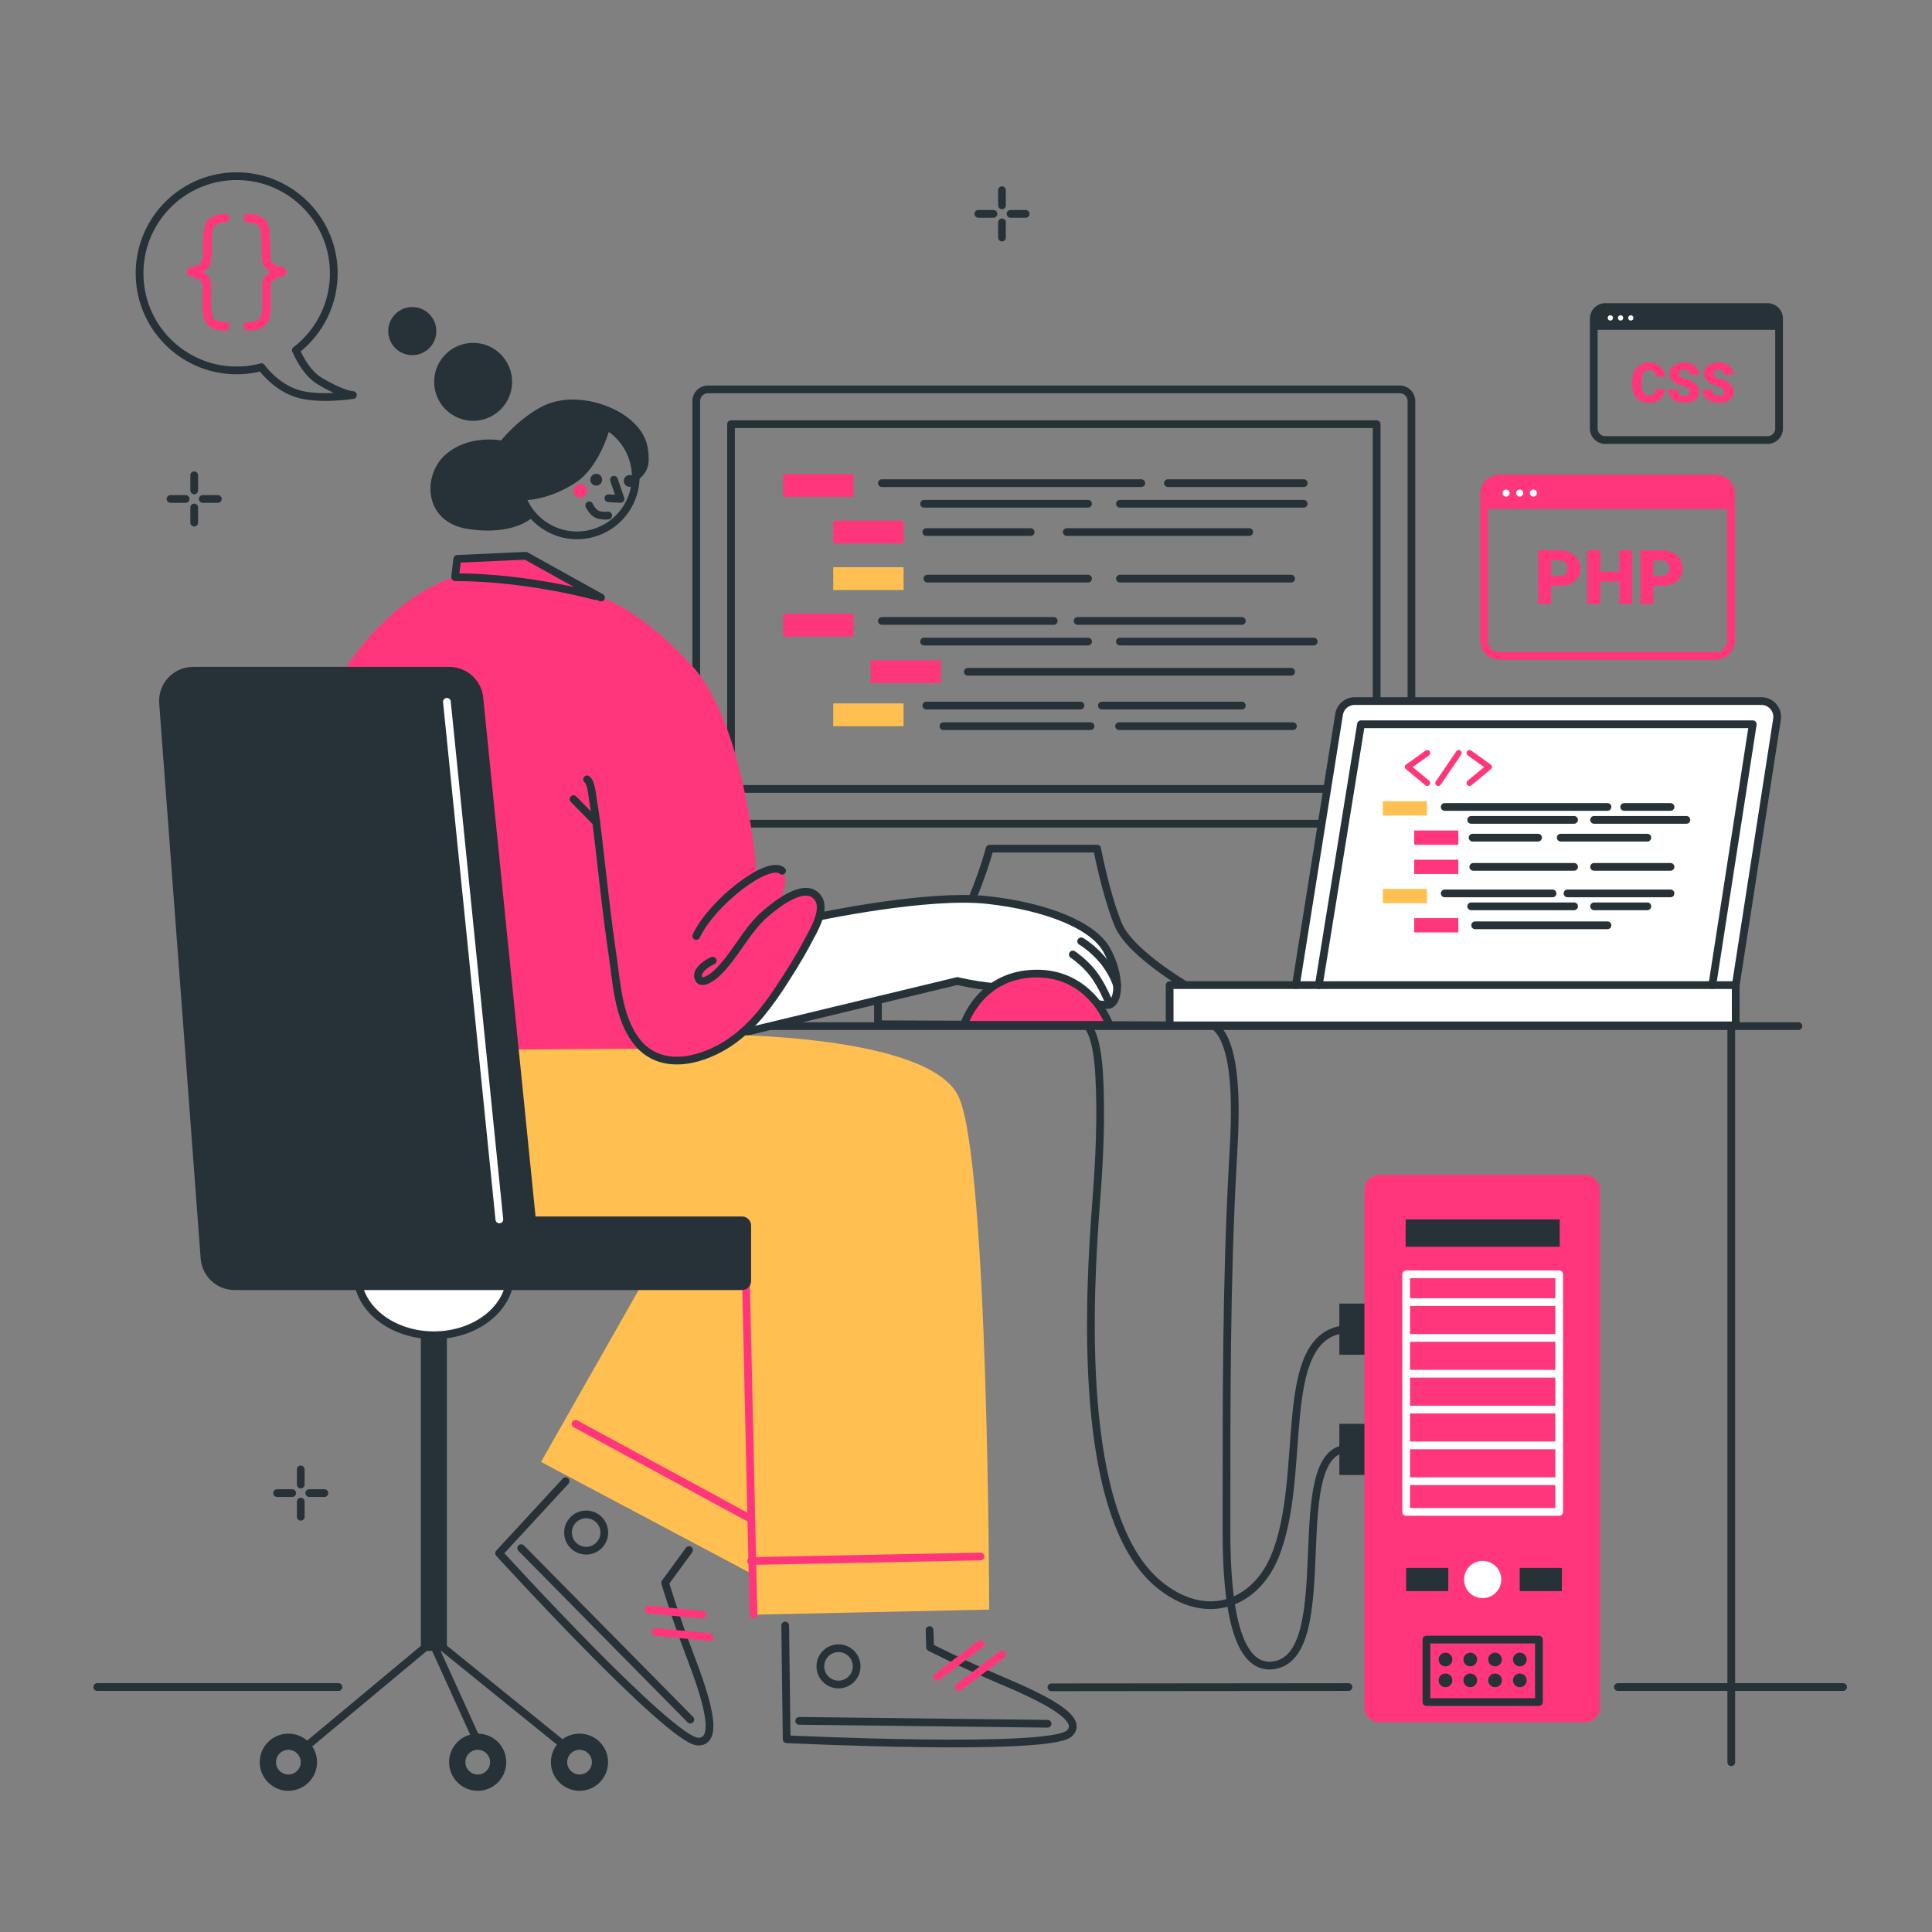 <?xml version="1.0" encoding="utf-8"?>
<!-- Generator: Adobe Illustrator 27.5.0, SVG Export Plug-In . SVG Version: 6.00 Build 0)  -->
<svg version="1.1" xmlns="http://www.w3.org/2000/svg" xmlns:xlink="http://www.w3.org/1999/xlink" x="0px" y="0px"
	 viewBox="0 0 500 500" style="enable-background:new 0 0 500 500;" xml:space="preserve">
<rect x="0" y="0" width="500" height="500" fill="#808080" stroke="none"/>
<g id="Floor">
	<g id="Layer-29_1_">
		<path style="fill:none;stroke:#263238;stroke-width:2;stroke-linecap:round;stroke-linejoin:round;stroke-miterlimit:10;" d="
			M418.702,436.606h58.286"/>
		<path style="fill:none;stroke:#263238;stroke-width:2;stroke-linecap:round;stroke-linejoin:round;stroke-miterlimit:10;" d="
			M272.107,436.68l76.876-0.075"/>
		<path style="fill:none;stroke:#263238;stroke-width:2;stroke-linecap:round;stroke-linejoin:round;stroke-miterlimit:10;" d="
			M25.155,436.606h62.441"/>
	</g>
</g>
<g id="Sparkles">
	<g id="Layer-32_2_">
		<g>
			<path style="fill:none;stroke:#263238;stroke-width:2;stroke-linecap:round;stroke-linejoin:round;stroke-miterlimit:10;" d="
				M77.831,380.281v3.919"/>
			<path style="fill:none;stroke:#263238;stroke-width:2;stroke-linecap:round;stroke-linejoin:round;stroke-miterlimit:10;" d="
				M77.831,388.618v3.919"/>
			<path style="fill:none;stroke:#263238;stroke-width:2;stroke-linecap:round;stroke-linejoin:round;stroke-miterlimit:10;" d="
				M71.703,386.409h3.919"/>
			<path style="fill:none;stroke:#263238;stroke-width:2;stroke-linecap:round;stroke-linejoin:round;stroke-miterlimit:10;" d="
				M80.04,386.409h3.919"/>
		</g>
		<g>
			<path style="fill:none;stroke:#263238;stroke-width:2;stroke-linecap:round;stroke-linejoin:round;stroke-miterlimit:10;" d="
				M259.315,49.223v3.919"/>
			<path style="fill:none;stroke:#263238;stroke-width:2;stroke-linecap:round;stroke-linejoin:round;stroke-miterlimit:10;" d="
				M259.315,57.56v3.919"/>
			<path style="fill:none;stroke:#263238;stroke-width:2;stroke-linecap:round;stroke-linejoin:round;stroke-miterlimit:10;" d="
				M253.187,55.351h3.92"/>
			<path style="fill:none;stroke:#263238;stroke-width:2;stroke-linecap:round;stroke-linejoin:round;stroke-miterlimit:10;" d="
				M261.524,55.351h3.919"/>
		</g>
		<g>
			<path style="fill:none;stroke:#263238;stroke-width:2;stroke-linecap:round;stroke-linejoin:round;stroke-miterlimit:10;" d="
				M50.257,123v3.919"/>
			<path style="fill:none;stroke:#263238;stroke-width:2;stroke-linecap:round;stroke-linejoin:round;stroke-miterlimit:10;" d="
				M50.257,131.337v3.919"/>
			<path style="fill:none;stroke:#263238;stroke-width:2;stroke-linecap:round;stroke-linejoin:round;stroke-miterlimit:10;" d="
				M44.129,129.127h3.919"/>
			<path style="fill:none;stroke:#263238;stroke-width:2;stroke-linecap:round;stroke-linejoin:round;stroke-miterlimit:10;" d="
				M52.466,129.127h3.919"/>
		</g>
	</g>
</g>
<g id="Windows">
	<g>
		<g id="Layer-26_1_">
			<path style="fill:#FF367C;" d="M384.205,131.716h63.684c0,0,0.367-2.039-0.318-4.337c-0.686-2.298-2.422-3.271-2.422-3.271
				l-58.288-0.247c0,0-1.781,1.158-2.445,3.518C383.751,129.739,384.205,131.716,384.205,131.716z"/>
			<path style="fill:none;stroke:#FF367C;stroke-width:2;stroke-linecap:round;stroke-linejoin:round;stroke-miterlimit:10;" d="
				M384.053,137.271v-9.454c0-2.184,1.771-3.955,3.956-3.955h56.022c2.184,0,3.955,1.771,3.955,3.955v37.973
				c0,2.184-1.771,3.955-3.955,3.955h-56.022c-2.185,0-3.956-1.771-3.956-3.955V137.271"/>
		</g>
		<path style="fill:#FFFFFF;" d="M388.861,127.612c0-0.506,0.411-0.916,0.917-0.916c0.506,0,0.916,0.41,0.916,0.916
			c0,0.506-0.41,0.916-0.916,0.916C389.272,128.528,388.861,128.117,388.861,127.612z"/>
		<path style="fill:#FFFFFF;" d="M392.391,127.612c0-0.506,0.411-0.916,0.917-0.916c0.506,0,0.916,0.41,0.916,0.916
			c0,0.506-0.41,0.916-0.916,0.916C392.801,128.528,392.391,128.117,392.391,127.612z"/>
		<path style="fill:#FFFFFF;" d="M395.92,127.612c0-0.506,0.41-0.916,0.917-0.916s0.917,0.41,0.917,0.916
			c0,0.506-0.41,0.916-0.917,0.916S395.92,128.117,395.92,127.612z"/>
		<path style="fill:#263238;" d="M412.572,85.356h47.778c0,0,0.275-1.53-0.239-3.254c-0.514-1.724-1.817-2.454-1.817-2.454
			l-43.728-0.185c0,0-1.337,0.869-1.835,2.639C412.233,83.872,412.572,85.356,412.572,85.356z"/>
		<path style="fill:none;stroke:#263238;stroke-width:2;stroke-linecap:round;stroke-linejoin:round;stroke-miterlimit:10;" d="
			M412.459,89.523V82.43c0-1.639,1.329-2.967,2.967-2.967h42.03c1.638,0,2.967,1.328,2.967,2.967v28.488
			c0,1.639-1.329,2.967-2.967,2.967h-42.03c-1.639,0-2.967-1.329-2.967-2.967V89.523"/>
		<path style="fill:#FFFFFF;" d="M416.066,82.276c0-0.38,0.308-0.687,0.687-0.687s0.687,0.308,0.687,0.687s-0.307,0.687-0.687,0.687
			S416.066,82.656,416.066,82.276z"/>
		<path style="fill:#FFFFFF;" d="M418.714,82.276c0-0.38,0.308-0.687,0.687-0.687c0.38,0,0.687,0.308,0.687,0.687
			s-0.307,0.687-0.687,0.687C419.022,82.964,418.714,82.656,418.714,82.276z"/>
		<path style="fill:#FFFFFF;" d="M421.362,82.276c0-0.38,0.308-0.687,0.688-0.687c0.38,0,0.687,0.308,0.687,0.687
			s-0.307,0.687-0.687,0.687C421.67,82.964,421.362,82.656,421.362,82.276z"/>
		<g>
			<path style="fill:#FF367C;" d="M401.44,151.606v4.712h-3.348v-13.888h5.542c1.062,0,2.001,0.196,2.819,0.587
				c0.817,0.391,1.45,0.948,1.898,1.669c0.448,0.722,0.672,1.54,0.672,2.456c0,1.355-0.485,2.437-1.454,3.248
				c-0.97,0.811-2.3,1.216-3.992,1.216H401.44z M401.44,149.02h2.194c0.648,0,1.143-0.162,1.483-0.486
				c0.34-0.324,0.511-0.782,0.511-1.374c0-0.648-0.176-1.167-0.525-1.555c-0.35-0.388-0.827-0.585-1.431-0.591h-2.232V149.02z"/>
			<path style="fill:#FF367C;" d="M422.416,156.318h-3.329v-5.799h-4.932v5.799h-3.348v-13.888h3.348v5.513h4.932v-5.513h3.329
				V156.318z"/>
			<path style="fill:#FF367C;" d="M427.881,151.606v4.712h-3.348v-13.888h5.542c1.062,0,2.001,0.196,2.819,0.587
				c0.817,0.391,1.45,0.948,1.898,1.669c0.448,0.722,0.672,1.54,0.672,2.456c0,1.355-0.485,2.437-1.454,3.248
				c-0.97,0.811-2.3,1.216-3.992,1.216H427.881z M427.881,149.02h2.194c0.648,0,1.143-0.162,1.483-0.486
				c0.34-0.324,0.511-0.782,0.511-1.374c0-0.648-0.176-1.167-0.525-1.555c-0.35-0.388-0.827-0.585-1.431-0.591h-2.232V149.02z"/>
		</g>
		<g>
			<path style="fill:#FF367C;" d="M430.904,100.691c-0.032,0.706-0.223,1.329-0.571,1.87c-0.348,0.541-0.837,0.96-1.466,1.257
				c-0.63,0.297-1.348,0.446-2.156,0.446c-1.333,0-2.382-0.434-3.148-1.303c-0.766-0.868-1.15-2.094-1.15-3.678v-0.501
				c0-0.994,0.173-1.863,0.519-2.609c0.345-0.745,0.844-1.321,1.494-1.728c0.65-0.406,1.403-0.609,2.257-0.609
				c1.23,0,2.22,0.324,2.967,0.972c0.748,0.648,1.172,1.541,1.275,2.678h-2.439c-0.018-0.618-0.174-1.061-0.466-1.33
				c-0.293-0.269-0.738-0.404-1.337-0.404c-0.608,0-1.054,0.228-1.337,0.683c-0.283,0.455-0.432,1.182-0.446,2.18v0.717
				c0,1.082,0.136,1.855,0.407,2.32c0.272,0.465,0.74,0.697,1.404,0.697c0.562,0,0.991-0.132,1.289-0.397
				c0.297-0.265,0.455-0.685,0.474-1.261H430.904z"/>
			<path style="fill:#FF367C;" d="M437.291,101.429c0-0.357-0.126-0.636-0.379-0.836c-0.253-0.199-0.698-0.406-1.333-0.62
				c-0.636-0.213-1.157-0.42-1.56-0.62c-1.315-0.645-1.972-1.533-1.972-2.661c0-0.562,0.164-1.058,0.491-1.487
				c0.328-0.43,0.791-0.764,1.39-1.003c0.599-0.239,1.272-0.359,2.02-0.359c0.729,0,1.383,0.13,1.961,0.39
				c0.578,0.26,1.027,0.63,1.348,1.111c0.32,0.48,0.48,1.03,0.48,1.647h-2.438c0-0.413-0.126-0.734-0.379-0.961
				c-0.254-0.227-0.596-0.341-1.027-0.341c-0.436,0-0.781,0.096-1.034,0.289c-0.254,0.193-0.38,0.438-0.38,0.735
				c0,0.26,0.139,0.496,0.418,0.707c0.279,0.211,0.769,0.429,1.47,0.655c0.701,0.225,1.277,0.468,1.727,0.728
				c1.096,0.632,1.644,1.502,1.644,2.612c0,0.887-0.334,1.584-1.003,2.09c-0.669,0.506-1.586,0.759-2.752,0.759
				c-0.821,0-1.566-0.147-2.232-0.443c-0.666-0.295-1.168-0.699-1.505-1.212c-0.337-0.513-0.505-1.104-0.505-1.773h2.452
				c0,0.543,0.141,0.944,0.421,1.201c0.281,0.258,0.737,0.387,1.369,0.387c0.405,0,0.723-0.087,0.958-0.261
				C437.174,101.99,437.291,101.745,437.291,101.429z"/>
			<path style="fill:#FF367C;" d="M446.222,101.429c0-0.357-0.126-0.636-0.379-0.836c-0.253-0.199-0.698-0.406-1.334-0.62
				c-0.636-0.213-1.157-0.42-1.56-0.62c-1.315-0.645-1.972-1.533-1.972-2.661c0-0.562,0.164-1.058,0.491-1.487
				c0.328-0.43,0.791-0.764,1.39-1.003c0.599-0.239,1.272-0.359,2.02-0.359c0.729,0,1.383,0.13,1.961,0.39
				c0.578,0.26,1.027,0.63,1.348,1.111c0.32,0.48,0.48,1.03,0.48,1.647h-2.438c0-0.413-0.126-0.734-0.379-0.961
				c-0.254-0.227-0.596-0.341-1.028-0.341c-0.436,0-0.781,0.096-1.034,0.289c-0.254,0.193-0.38,0.438-0.38,0.735
				c0,0.26,0.139,0.496,0.418,0.707c0.279,0.211,0.769,0.429,1.47,0.655c0.701,0.225,1.278,0.468,1.728,0.728
				c1.096,0.632,1.644,1.502,1.644,2.612c0,0.887-0.334,1.584-1.003,2.09c-0.669,0.506-1.586,0.759-2.752,0.759
				c-0.821,0-1.566-0.147-2.232-0.443c-0.666-0.295-1.168-0.699-1.505-1.212c-0.337-0.513-0.505-1.104-0.505-1.773h2.452
				c0,0.543,0.141,0.944,0.421,1.201c0.281,0.258,0.737,0.387,1.369,0.387c0.405,0,0.724-0.087,0.958-0.261
				C446.105,101.99,446.222,101.745,446.222,101.429z"/>
		</g>
	</g>
</g>
<g id="Speech_bubble">
	<g>
		<g id="Layer-27_2_">
			<path style="fill:none;stroke:#263238;stroke-width:2;stroke-linecap:round;stroke-linejoin:round;stroke-miterlimit:10;" d="
				M76.566,90.665c6.178-4.754,10.064-12.305,9.811-20.692c-0.418-13.876-12.006-24.785-25.881-24.367
				C46.62,46.023,35.71,57.611,36.129,71.487c0.418,13.876,12.006,24.785,25.882,24.367c1.923-0.058,3.79-0.33,5.577-0.794"/>
			<path style="fill:none;stroke:#263238;stroke-width:2;stroke-linecap:round;stroke-linejoin:round;stroke-miterlimit:10;" d="
				M76.599,90.65c0,0,2.225,5.605,6.079,7.923c6.123,3.682,8.663,3.667,8.663,3.667s-8.937,1.382-14.511-0.407
				c-5.693-1.827-9.166-6.791-9.166-6.791"/>
		</g>
		<g id="Layer-28_2_">
			<path style="fill:#FF367C;" d="M58.306,55.356c-0.243-0.006-0.573-0.014-0.932,0.023c-0.545,0.057-1.089,0.169-1.607,0.35
				c-1.055,0.367-1.885,1.001-2.4,1.934c-0.562,1.019-0.74,2.528-0.792,5.359c-0.005,0.278,0.007,0.472,0,1.002
				c-0.03,2.228-0.083,3.137-0.233,3.588c-0.111,0.332-0.594,0.725-1.351,1.072c-0.385,0.176-0.812,0.323-1.235,0.443
				c-0.253,0.072-0.438,0.121-0.536,0.14c-1.181,0.231-1.218,1.913-0.047,2.19c0.101,0.024,0.304,0.06,0.559,0.14
				c0.427,0.134,0.844,0.306,1.235,0.489c0.78,0.366,1.263,0.774,1.351,1.048c0.108,0.339,0.148,1.141,0.116,3.285
				c-0.01,0.702-0.022,1.064-0.023,1.491c-0.007,3.15,0.217,4.897,1.095,5.894c0.531,0.603,1.192,1.036,1.957,1.328
				c0.981,0.374,1.958,0.482,2.796,0.443c0.056-0.003,0.104,0.003,0.14,0c0.615-0.053,1.079-0.596,1.025-1.212
				c-0.053-0.615-0.596-1.078-1.212-1.025c0.006,0-0.02-0.001-0.047,0c-0.195,0.009-0.459,0.007-0.746-0.023
				c-0.409-0.043-0.803-0.141-1.165-0.28c-0.445-0.17-0.798-0.387-1.072-0.699c-0.344-0.391-0.542-1.928-0.536-4.403
				c0.001-0.415,0.013-0.775,0.023-1.468c0.038-2.576,0.013-3.334-0.21-4.031c-0.278-0.87-1.041-1.499-2.027-2.05
				c0.966-0.538,1.729-1.18,2.027-2.074c0.261-0.782,0.315-1.682,0.35-4.264c0.007-0.526-0.005-0.705,0-0.978
				c0.044-2.39,0.206-3.777,0.513-4.334c0.216-0.391,0.612-0.685,1.188-0.885c0.601-0.209,1.245-0.291,1.724-0.28
				c0.015,0,0.029,0,0.023,0c0.617,0.028,1.137-0.431,1.165-1.048c0.028-0.617-0.455-1.137-1.072-1.165
				C58.335,55.355,58.346,55.357,58.306,55.356z"/>
			<path style="fill:#FF367C;" d="M64.154,55.356c-0.617,0.028-1.1,0.548-1.072,1.165c0.028,0.617,0.548,1.1,1.165,1.072
				c-0.006,0,0.008,0,0.023,0c0.479-0.012,1.123,0.047,1.724,0.256c0.576,0.201,0.972,0.494,1.188,0.885
				c0.307,0.556,0.468,1.944,0.512,4.334c0.005,0.273,0.016,0.453,0.023,0.978c0.035,2.582,0.066,3.482,0.326,4.264
				c0.298,0.892,1.063,1.536,2.027,2.074c-0.986,0.551-1.749,1.18-2.027,2.05c-0.223,0.696-0.248,1.455-0.21,4.031
				c0.01,0.693,0.022,1.053,0.023,1.468c0.006,2.476-0.192,4.012-0.536,4.403c-0.274,0.312-0.627,0.529-1.072,0.699
				c-0.362,0.138-0.756,0.237-1.165,0.28c-0.286,0.03-0.55,0.033-0.745,0.023c-0.026-0.001-0.053,0-0.047,0
				c-0.615-0.053-1.158,0.41-1.212,1.025c-0.053,0.615,0.41,1.158,1.025,1.212c0.036,0.003,0.083-0.003,0.14,0
				c0.838,0.039,1.815-0.068,2.796-0.443c0.765-0.292,1.426-0.725,1.957-1.328c0.878-0.998,1.102-2.721,1.095-5.871
				c-0.001-0.427-0.013-0.812-0.023-1.514c-0.032-2.145,0.008-2.946,0.117-3.285c0.088-0.274,0.571-0.682,1.351-1.048
				c0.391-0.183,0.808-0.355,1.235-0.489c0.256-0.08,0.458-0.116,0.559-0.14c1.171-0.277,1.134-1.959-0.047-2.19
				c-0.098-0.019-0.283-0.068-0.536-0.14c-0.423-0.12-0.85-0.266-1.235-0.443c-0.757-0.347-1.241-0.74-1.351-1.072
				c-0.15-0.451-0.203-1.36-0.233-3.588c-0.007-0.53,0.005-0.724,0-1.002c-0.052-2.831-0.23-4.34-0.792-5.359
				c-0.515-0.932-1.345-1.566-2.4-1.934c-0.518-0.181-1.063-0.293-1.607-0.35c-0.359-0.038-0.689-0.029-0.932-0.023
				C64.16,55.357,64.171,55.355,64.154,55.356z"/>
		</g>
	</g>
</g>
<g id="Table">
	<g id="Layer-12_2_">
		<path style="fill:none;stroke:#263238;stroke-width:2;stroke-linecap:round;stroke-linejoin:round;stroke-miterlimit:10;" d="
			M448.052,265.556v190.507"/>
		<path style="fill:none;stroke:#263238;stroke-width:2;stroke-linecap:round;stroke-linejoin:round;stroke-miterlimit:10;" d="
			M100.47,265.556h364.965"/>
	</g>
</g>
<g id="Device_2">
	<g>
		<path style="fill:#263238;" d="M346.62,337.374h6.635v13.238h-6.635V337.374z"/>
		<path style="fill:#263238;" d="M346.62,368.487h6.635v13.237h-6.635V368.487z"/>
		<path style="fill:none;stroke:#263238;stroke-width:2;stroke-linecap:round;stroke-linejoin:round;stroke-miterlimit:10;" d="
			M281.155,265.226c0,0,2.665,1.567,3.304,12.75c0.639,11.183,0.026,22.726-0.749,32.798c-1.844,23.986-5.231,81.394,16.068,99.143
			c12.241,10.201,25.019,5.307,30.137-7.093c8.71-21.099,0-56.873,18.107-58.83"/>
		<path style="fill:none;stroke:#263238;stroke-width:2;stroke-linecap:round;stroke-linejoin:round;stroke-miterlimit:10;" d="
			M314.589,265.75c6.627,5.78,4.88,27.523,4.425,35.865c-1.657,30.349-1.598,61.225-1.598,91.673c0,9.565-0.448,40.06,12.537,37.633
			c16.819-3.143,2.338-56.02,19.03-56.02"/>
		<g id="Layer-22_1_">
			<path style="fill:#FF367C;" d="M353.106,307.938c0-2.137,1.732-3.869,3.869-3.869h53.214c2.137,0,3.869,1.732,3.869,3.869
				v133.925c0,2.137-1.732,3.868-3.869,3.868h-53.214c-2.137,0-3.869-1.731-3.869-3.868V307.938z"/>
		</g>
		<path style="fill:none;stroke:#FFFFFF;stroke-width:2;stroke-linecap:round;stroke-linejoin:round;stroke-miterlimit:10;" d="
			M363.909,329.793h39.609v61.488h-39.609V329.793z"/>
		<path style="fill:#263238;" d="M363.776,315.588h39.874v7.068h-39.874V315.588z"/>
		<path style="fill:none;stroke:#263238;stroke-width:2;stroke-linecap:round;stroke-linejoin:round;stroke-miterlimit:10;" d="
			M369.156,424.325h29.114v16.164h-29.114V424.325z"/>
		<path style="fill:#FFFFFF;" d="M378.895,408.776c0-2.66,2.157-4.817,4.817-4.817c2.661,0,4.818,2.157,4.818,4.817
			c0,2.66-2.157,4.817-4.818,4.817C381.052,413.594,378.895,411.437,378.895,408.776z"/>
		<path style="fill:#263238;" d="M363.909,405.776h10.91v6.002h-10.91V405.776z"/>
		<path style="fill:#263238;" d="M393.304,405.776h10.91v6.002h-10.91V405.776z"/>
		<path style="fill:none;stroke:#FFFFFF;stroke-width:2;stroke-linecap:round;stroke-linejoin:round;stroke-miterlimit:10;" d="
			M364.04,336.988h39.346"/>
		<path style="fill:none;stroke:#FFFFFF;stroke-width:2;stroke-linecap:round;stroke-linejoin:round;stroke-miterlimit:10;" d="
			M364.04,383.333h39.346"/>
		<path style="fill:none;stroke:#FFFFFF;stroke-width:2;stroke-linecap:round;stroke-linejoin:round;stroke-miterlimit:10;" d="
			M364.04,346.257h39.346"/>
		<path style="fill:none;stroke:#FFFFFF;stroke-width:2;stroke-linecap:round;stroke-linejoin:round;stroke-miterlimit:10;" d="
			M364.04,374.064h39.346"/>
		<path style="fill:none;stroke:#FFFFFF;stroke-width:2;stroke-linecap:round;stroke-linejoin:round;stroke-miterlimit:10;" d="
			M364.04,355.526h39.346"/>
		<path style="fill:none;stroke:#FFFFFF;stroke-width:2;stroke-linecap:round;stroke-linejoin:round;stroke-miterlimit:10;" d="
			M364.04,364.796h39.346"/>
		<path style="fill:#263238;" d="M372.324,429.482c0-0.979,0.793-1.772,1.772-1.772c0.978,0,1.772,0.793,1.772,1.772
			c0,0.978-0.794,1.772-1.772,1.772C373.116,431.254,372.324,430.46,372.324,429.482z"/>
		<path style="fill:#263238;" d="M378.736,429.482c0-0.979,0.794-1.772,1.772-1.772s1.772,0.793,1.772,1.772
			c0,0.978-0.794,1.772-1.772,1.772S378.736,430.46,378.736,429.482z"/>
		<path style="fill:#263238;" d="M385.147,429.482c0-0.979,0.794-1.772,1.772-1.772s1.772,0.793,1.772,1.772
			c0,0.978-0.794,1.772-1.772,1.772S385.147,430.46,385.147,429.482z"/>
		<path style="fill:#263238;" d="M391.559,429.482c0-0.979,0.794-1.772,1.772-1.772c0.979,0,1.772,0.793,1.772,1.772
			c0,0.978-0.793,1.772-1.772,1.772C392.353,431.254,391.559,430.46,391.559,429.482z"/>
		<path style="fill:#263238;" d="M372.324,434.871c0-0.978,0.793-1.772,1.772-1.772c0.978,0,1.772,0.794,1.772,1.772
			c0,0.978-0.794,1.772-1.772,1.772C373.116,436.643,372.324,435.849,372.324,434.871z"/>
		<path style="fill:#263238;" d="M378.736,434.871c0-0.978,0.794-1.772,1.772-1.772s1.772,0.794,1.772,1.772
			c0,0.978-0.794,1.772-1.772,1.772S378.736,435.849,378.736,434.871z"/>
		<path style="fill:#263238;" d="M385.147,434.871c0-0.978,0.794-1.772,1.772-1.772s1.772,0.794,1.772,1.772
			c0,0.978-0.794,1.772-1.772,1.772S385.147,435.849,385.147,434.871z"/>
		<path style="fill:#263238;" d="M391.559,434.871c0-0.978,0.794-1.772,1.772-1.772c0.979,0,1.772,0.794,1.772,1.772
			c0,0.978-0.793,1.772-1.772,1.772C392.353,436.643,391.559,435.849,391.559,434.871z"/>
	</g>
</g>
<g id="Devices_1">
	<g>
		<path style="fill:#FF367C;" d="M202.703,122.7h18.201v5.893h-18.201V122.7z"/>
		<path style="fill:#FF367C;" d="M215.646,134.752h18.202v5.892h-18.202V134.752z"/>
		<path style="fill:#FFC051;" d="M215.646,146.803h18.202v5.893h-18.202V146.803z"/>
		<path style="fill:#FF367C;" d="M202.703,158.856h18.201v5.893h-18.201V158.856z"/>
		<path style="fill:#FF367C;" d="M225.333,170.908h18.202v5.892h-18.202V170.908z"/>
		<path style="fill:none;stroke:#263238;stroke-width:2;stroke-linecap:round;stroke-linejoin:round;stroke-miterlimit:10;" d="
			M228.222,125.034h67.154"/>
		<path style="fill:none;stroke:#263238;stroke-width:2;stroke-linecap:round;stroke-linejoin:round;stroke-miterlimit:10;" d="
			M302.258,125.034h35.14"/>
		<path style="fill:none;stroke:#263238;stroke-width:2;stroke-linecap:round;stroke-linejoin:round;stroke-miterlimit:10;" d="
			M239.149,130.37h42.44"/>
		<path style="fill:none;stroke:#263238;stroke-width:2;stroke-linecap:round;stroke-linejoin:round;stroke-miterlimit:10;" d="
			M289.827,130.37h47.571"/>
		<path style="fill:none;stroke:#263238;stroke-width:2;stroke-linecap:round;stroke-linejoin:round;stroke-miterlimit:10;" d="
			M239.728,137.698h27.008"/>
		<path style="fill:none;stroke:#263238;stroke-width:2;stroke-linecap:round;stroke-linejoin:round;stroke-miterlimit:10;" d="
			M276.079,137.698h47.217"/>
		<path style="fill:none;stroke:#263238;stroke-width:2;stroke-linecap:round;stroke-linejoin:round;stroke-miterlimit:10;" d="
			M240.016,149.75h41.573"/>
		<path style="fill:none;stroke:#263238;stroke-width:2;stroke-linecap:round;stroke-linejoin:round;stroke-miterlimit:10;" d="
			M289.827,149.75h44.315"/>
		<path style="fill:none;stroke:#263238;stroke-width:2;stroke-linecap:round;stroke-linejoin:round;stroke-miterlimit:10;" d="
			M250.465,173.854h83.677"/>
		<path style="fill:none;stroke:#263238;stroke-width:2;stroke-linecap:round;stroke-linejoin:round;stroke-miterlimit:10;" d="
			M228.222,160.698h44.484"/>
		<path style="fill:none;stroke:#263238;stroke-width:2;stroke-linecap:round;stroke-linejoin:round;stroke-miterlimit:10;" d="
			M278.878,160.698h42.503"/>
		<path style="fill:none;stroke:#263238;stroke-width:2;stroke-linecap:round;stroke-linejoin:round;stroke-miterlimit:10;" d="
			M239.149,166.034h42.44"/>
		<path style="fill:none;stroke:#263238;stroke-width:2;stroke-linecap:round;stroke-linejoin:round;stroke-miterlimit:10;" d="
			M289.827,166.034h50.158"/>
		<path style="fill:#FFC051;" d="M215.646,182.042h18.202v5.892h-18.202V182.042z"/>
		<path style="fill:none;stroke:#263238;stroke-width:2;stroke-linecap:round;stroke-linejoin:round;stroke-miterlimit:10;" d="
			M239.728,182.599h39.904"/>
		<path style="fill:none;stroke:#263238;stroke-width:2;stroke-linecap:round;stroke-linejoin:round;stroke-miterlimit:10;" d="
			M285.169,182.599h36.212"/>
		<path style="fill:none;stroke:#263238;stroke-width:2;stroke-linecap:round;stroke-linejoin:round;stroke-miterlimit:10;" d="
			M244.153,187.935h38.073"/>
		<path style="fill:none;stroke:#263238;stroke-width:2;stroke-linecap:round;stroke-linejoin:round;stroke-miterlimit:10;" d="
			M289.615,187.935h44.995"/>
		<path style="fill:none;stroke:#263238;stroke-width:2;stroke-linecap:round;stroke-linejoin:round;stroke-miterlimit:10;" d="
			M183.191,100.78h179.085c1.657,0,3,1.343,3,3v106.395c0,1.657-1.343,3-3,3H183.191c-1.657,0-3-1.343-3-3V103.78
			C180.191,102.123,181.535,100.78,183.191,100.78z"/>
		
			<rect x="189.191" y="109.78" style="fill:none;stroke:#263238;stroke-width:2;stroke-linecap:round;stroke-linejoin:round;stroke-miterlimit:10;" width="167.086" height="94.396"/>
		<path style="fill:none;stroke:#263238;stroke-width:2;stroke-linecap:round;stroke-linejoin:round;stroke-miterlimit:10;" d="
			M256.125,219.628h27.811c0,0,2.203,11.662,5.423,19.566c3.221,7.905,19.526,17.008,19.526,17.008v9.169l-81.67-0.292v-8.876
			c0,0,16.182-7.054,21.305-17.008C253.643,229.241,256.125,219.628,256.125,219.628z"/>
		<g>
			<g id="Layer-20_1_">
				<path style="fill:#FFFFFF;" d="M350.607,181.442c-2.015,0-3.732,1.465-4.049,3.455l-11.046,69.363l-32.796-0.064v11.176h146.495
					v-10.443l10.665-68.758c0.385-2.485-1.536-4.729-4.051-4.729H350.607z"/>
			</g>
			<g id="Layer-19_1_">
				<path style="fill:none;stroke:#263238;stroke-width:2;stroke-linecap:round;stroke-linejoin:round;stroke-miterlimit:10;" d="
					M302.703,254.948h146.503v10.415H302.703V254.948z"/>
			</g>
			<path style="fill:none;stroke:#263238;stroke-width:2;stroke-linecap:round;stroke-linejoin:round;stroke-miterlimit:10;" d="
				M335.384,254.948l11.166-70.058c0.317-1.99,2.034-3.455,4.049-3.455h105.236c2.514,0,4.436,2.244,4.051,4.729l-10.666,68.766"/>
			
				<polyline style="fill:none;stroke:#263238;stroke-width:2;stroke-linecap:round;stroke-linejoin:round;stroke-miterlimit:10;" points="
				443.145,254.948 453.617,187.435 352.22,187.435 341.309,254.948 			"/>
			<path style="fill:#FFC051;" d="M357.877,207.377c0-0.004,0.003-0.007,0.007-0.007h11.405c0.004,0,0.007,0.003,0.007,0.007v3.683
				c0,0.004-0.003,0.007-0.007,0.007h-11.405c-0.004,0-0.007-0.003-0.007-0.007V207.377z"/>
			<path style="fill:#FF367C;" d="M365.998,214.938c0-0.003,0.003-0.007,0.007-0.007h11.405c0.004,0,0.007,0.004,0.007,0.007v3.683
				c0,0.004-0.003,0.007-0.007,0.007h-11.405c-0.004,0-0.007-0.003-0.007-0.007V214.938z"/>
			<path style="fill:#FF367C;" d="M365.998,222.501c0-0.004,0.003-0.007,0.007-0.007h11.405c0.004,0,0.007,0.003,0.007,0.007v3.682
				c0,0.004-0.003,0.007-0.007,0.007h-11.405c-0.004,0-0.007-0.003-0.007-0.007V222.501z"/>
			<path style="fill:#FFC051;" d="M357.877,230.062c0-0.004,0.003-0.007,0.007-0.007h11.405c0.004,0,0.007,0.003,0.007,0.007v3.683
				c0,0.004-0.003,0.007-0.007,0.007h-11.405c-0.004,0-0.007-0.003-0.007-0.007V230.062z"/>
			<path style="fill:#FF367C;" d="M365.998,237.623c0-0.004,0.003-0.007,0.007-0.007h11.405c0.004,0,0.007,0.003,0.007,0.007v3.683
				c0,0.004-0.003,0.007-0.007,0.007h-11.405c-0.004,0-0.007-0.003-0.007-0.007V237.623z"/>
			<path style="fill:none;stroke:#263238;stroke-width:2;stroke-linecap:round;stroke-linejoin:round;stroke-miterlimit:10;" d="
				M373.888,208.835h42.132"/>
			<path style="fill:none;stroke:#263238;stroke-width:2;stroke-linecap:round;stroke-linejoin:round;stroke-miterlimit:10;" d="
				M420.338,208.835h11.997"/>
			<path style="fill:none;stroke:#263238;stroke-width:2;stroke-linecap:round;stroke-linejoin:round;stroke-miterlimit:10;" d="
				M380.743,212.182h26.627"/>
			<path style="fill:none;stroke:#263238;stroke-width:2;stroke-linecap:round;stroke-linejoin:round;stroke-miterlimit:10;" d="
				M412.538,212.182h23.903"/>
			<path style="fill:none;stroke:#263238;stroke-width:2;stroke-linecap:round;stroke-linejoin:round;stroke-miterlimit:10;" d="
				M381.106,216.781h16.945"/>
			<path style="fill:none;stroke:#263238;stroke-width:2;stroke-linecap:round;stroke-linejoin:round;stroke-miterlimit:10;" d="
				M403.914,216.781h22.423"/>
			<path style="fill:none;stroke:#263238;stroke-width:2;stroke-linecap:round;stroke-linejoin:round;stroke-miterlimit:10;" d="
				M381.287,224.342h26.083"/>
			<path style="fill:none;stroke:#263238;stroke-width:2;stroke-linecap:round;stroke-linejoin:round;stroke-miterlimit:10;" d="
				M412.538,224.342h19.797"/>
			<path style="fill:none;stroke:#263238;stroke-width:2;stroke-linecap:round;stroke-linejoin:round;stroke-miterlimit:10;" d="
				M381.765,239.465h34.255"/>
			<path style="fill:none;stroke:#263238;stroke-width:2;stroke-linecap:round;stroke-linejoin:round;stroke-miterlimit:10;" d="
				M373.888,231.21h27.909"/>
			<path style="fill:none;stroke:#263238;stroke-width:2;stroke-linecap:round;stroke-linejoin:round;stroke-miterlimit:10;" d="
				M405.669,231.21h26.666"/>
			<path style="fill:none;stroke:#263238;stroke-width:2;stroke-linecap:round;stroke-linejoin:round;stroke-miterlimit:10;" d="
				M380.743,234.558h26.627"/>
			<path style="fill:none;stroke:#263238;stroke-width:2;stroke-linecap:round;stroke-linejoin:round;stroke-miterlimit:10;" d="
				M412.538,234.558h13.799"/>
			<path style="fill:#FF367C;" d="M369.503,194.12c-0.194-0.033-0.386,0.004-0.558,0.127l-5.044,3.607
				c-0.409,0.292-0.419,0.893-0.032,1.214l5.027,4.165c0.325,0.27,0.799,0.23,1.069-0.096c0.271-0.325,0.23-0.815-0.096-1.085
				l-4.261-3.527l4.213-3.032c0.344-0.247,0.438-0.725,0.192-1.07C369.891,194.25,369.697,194.151,369.503,194.12z"/>
			<path style="fill:#FF367C;" d="M380.181,194.12c-0.194,0.032-0.372,0.13-0.495,0.303c-0.246,0.344-0.169,0.823,0.175,1.07
				l4.214,3.032l-4.262,3.527c-0.325,0.27-0.366,0.76-0.096,1.085c0.27,0.326,0.744,0.366,1.07,0.096l5.043-4.165
				c0.386-0.321,0.361-0.921-0.048-1.214l-5.028-3.607C380.583,194.124,380.374,194.087,380.181,194.12z"/>
			<path style="fill:#FF367C;" d="M377.387,194.12c-0.193,0.036-0.375,0.145-0.494,0.319l-5.299,7.773
				c-0.238,0.349-0.158,0.83,0.192,1.069c0.349,0.238,0.831,0.142,1.07-0.208l5.298-7.772c0.238-0.35,0.158-0.815-0.192-1.054
				C377.788,194.128,377.58,194.083,377.387,194.12z"/>
		</g>
	</g>
</g>
<g id="Character">
	<g>
		<path style="fill:#FFFFFF;stroke:#263238;stroke-width:2;stroke-linecap:round;stroke-linejoin:round;stroke-miterlimit:10;" d="
			M211.672,237.275c0,0,28.377-6.055,43.913-4.347c15.536,1.709,27.316,6.67,30.782,12.83c3.465,6.159,3.589,13.21,0.749,14.277
			c-0.416,0.156-2.668-0.084-3.08-0.219l-27.169-4.426c-4.611-0.423-9.1-1.5-9.1-1.5l-57.617,13.875L211.672,237.275z"/>
		<path style="fill:#263238;" d="M157.685,111.344c0,0-2.563,9.406-8.506,13.415c-7.127,4.806-13.578,4.711-13.578,4.711
			l2.492,4.188c0,0-4.805,5.173-17.144,3.213c-11.249-1.787-11.743-13.721-5.736-19.136s14.486-3.752,14.486-3.752
			s3.91-5.089,10.16-8.549c7.554-4.182,18.015-1.306,23.281,3.194c4.03,3.444,4.755,6.763,4.736,10.492
			c-0.02,3.728-3.394,5.509-3.394,5.509s-1.289-7.859-3.415-10.434C158.943,111.619,157.685,111.344,157.685,111.344z"/>
		<path style="fill:none;stroke:#263238;stroke-width:2;stroke-linecap:round;stroke-linejoin:round;stroke-miterlimit:10;" d="
			M162.348,131.197c4.333-7.189,2.017-16.529-5.171-20.862c-7.189-4.333-16.529-2.018-20.862,5.171
			c-4.333,7.188-2.018,16.528,5.171,20.862C148.675,140.701,158.015,138.385,162.348,131.197z"/>
		<path style="fill:#FF367C;" d="M151.678,127.952c0.502-0.832,0.234-1.915-0.599-2.417c-0.832-0.501-1.914-0.233-2.416,0.599
			c-0.502,0.832-0.234,1.914,0.599,2.417C150.095,129.053,151.177,128.785,151.678,127.952z"/>
		<path style="fill:#263238;" d="M155.693,124.792c0.354-0.767,0.018-1.677-0.75-2.031c-0.767-0.354-1.677-0.018-2.031,0.75
			c-0.355,0.767-0.018,1.677,0.75,2.031C154.429,125.896,155.339,125.56,155.693,124.792z"/>
		<path style="fill:#263238;" d="M164.352,125.104c0.354-0.768,0.018-1.677-0.75-2.032c-0.768-0.354-1.677-0.018-2.032,0.75
			c-0.354,0.768-0.018,1.678,0.75,2.032C163.089,126.208,163.998,125.873,164.352,125.104z"/>
		<path style="fill:none;stroke:#263238;stroke-width:2;stroke-linecap:round;stroke-linejoin:round;stroke-miterlimit:10;" d="
			M158.891,124.152l1.704,4.976l-3.138-0.179"/>
		<path style="fill:none;stroke:#263238;stroke-width:2;stroke-linecap:round;stroke-linejoin:round;stroke-miterlimit:10;" d="
			M152.492,130.777c0,0,0.807,1.778,2.045,2.325c1.237,0.547,2.867,0.306,2.867,0.306"/>
		<path style="fill:#263238;" d="M132.533,98.901c0.044-5.571-4.437-10.123-10.007-10.167c-5.571-0.044-10.124,4.436-10.167,10.007
			c-0.045,5.571,4.436,10.124,10.007,10.167S132.488,104.472,132.533,98.901z"/>
		<path style="fill:#263238;" d="M112.922,85.739c0.028-3.438-2.738-6.248-6.176-6.275c-3.439-0.027-6.248,2.738-6.275,6.177
			c-0.026,3.438,2.739,6.248,6.176,6.275C110.086,91.942,112.896,89.177,112.922,85.739z"/>
		<g id="Layer-9_2_">
			<path style="fill:#FFC051;" d="M129.641,317.924l44.331,0.634l-33.955,59.782l54.366,28.861v10.691l61.614-1.334
				c0,0-0.143-116.521-7.954-132.832c-7.812-16.312-62.915-15.96-62.915-15.96l-59.287,2.659L129.641,317.924z"/>
		</g>
		<path style="fill:none;stroke:#263238;stroke-width:2;stroke-linecap:round;stroke-linejoin:round;stroke-miterlimit:10;" d="
			M146.373,383.333l-17.204,18.641c0,0,44.366,48.669,51.499,48.754c5.652,0.068,2.168-11.156-2.008-22.055
			c-3.878-10.121-6.527-19.043-6.527-19.043l6.186-8.464"/>
		<path style="fill:none;stroke:#FF367C;stroke-width:2;stroke-linecap:round;stroke-linejoin:round;stroke-miterlimit:10;" d="
			M169.723,422.348l13.895,1.333"/>
		<path style="fill:none;stroke:#FF367C;stroke-width:2;stroke-linecap:round;stroke-linejoin:round;stroke-miterlimit:10;" d="
			M167.878,416.558l13.895,1.334"/>
		<path style="fill:none;stroke:#263238;stroke-width:2;stroke-linecap:round;stroke-linejoin:round;stroke-miterlimit:10;" d="
			M134.88,400.66l43.78,44.377"/>
		<path style="fill:none;stroke:#263238;stroke-width:2;stroke-linecap:round;stroke-linejoin:round;stroke-miterlimit:10;" d="
			M203.212,420.684l0.374,29.425c0,0,67.819,3.289,73.125-1.469c4.204-3.77-6.476-9.085-17.43-13.71
			c-10.173-4.297-18.572-8.601-18.572-8.601l-0.137-4.464"/>
		<path style="fill:none;stroke:#FF367C;stroke-width:2;stroke-linecap:round;stroke-linejoin:round;stroke-miterlimit:10;" d="
			M248.135,436.643l11.18-8.472"/>
		<path style="fill:none;stroke:#FF367C;stroke-width:2;stroke-linecap:round;stroke-linejoin:round;stroke-miterlimit:10;" d="
			M242.591,433.934l11.179-8.472"/>
		<path style="fill:none;stroke:#263238;stroke-width:2;stroke-linecap:round;stroke-linejoin:round;stroke-miterlimit:10;" d="
			M206.832,445.355l64.285,0.753"/>
		<path style="fill:none;stroke:#263238;stroke-width:2;stroke-linecap:round;stroke-linejoin:round;stroke-miterlimit:10;" d="
			M212.308,431.254c0-2.594,2.102-4.696,4.696-4.696c2.594,0,4.696,2.102,4.696,4.696c0,2.594-2.102,4.696-4.696,4.696
			C214.41,435.95,212.308,433.848,212.308,431.254z"/>
		<path style="fill:none;stroke:#263238;stroke-width:2;stroke-linecap:round;stroke-linejoin:round;stroke-miterlimit:10;" d="
			M147.001,396.626c0-2.594,2.103-4.696,4.697-4.696c2.593,0,4.696,2.102,4.696,4.696c0,2.594-2.103,4.696-4.696,4.696
			C149.104,401.322,147.001,399.22,147.001,396.626z"/>
		<g id="Layer-10_2_">
			<path style="fill:none;stroke:#FF367C;stroke-width:2;stroke-linecap:round;stroke-linejoin:round;stroke-miterlimit:10;" d="
				M193.052,331.237L195,417.891"/>
			<path style="fill:none;stroke:#FF367C;stroke-width:2;stroke-linecap:round;stroke-linejoin:round;stroke-miterlimit:10;" d="
				M148.941,368.487l45.443,24.641"/>
			<path style="fill:none;stroke:#FF367C;stroke-width:2;stroke-linecap:round;stroke-linejoin:round;stroke-miterlimit:10;" d="
				M194.384,403.998l59.34-1.175"/>
		</g>
		<g id="Layer-16_2_">
			<path style="fill:#FF367C;" d="M249.471,265.226c0,0,3.915-12.97,18.412-13.26c14.499-0.288,19.232,13.26,19.232,13.26H249.471z"
				/>
		</g>
		<g id="Layer-15_2_">
			<path style="fill:none;stroke:#263238;stroke-width:2;stroke-linecap:round;stroke-linejoin:round;stroke-miterlimit:10;" d="
				M249.471,265.226c0,0,3.915-12.97,18.412-13.26c14.499-0.288,19.232,13.26,19.232,13.26H249.471z"/>
		</g>
		<path style="fill:none;stroke:#263238;stroke-width:2;stroke-linecap:round;stroke-linejoin:round;stroke-miterlimit:10;" d="
			M277.648,247.017c0,0,2.992,2.01,5.265,4.945s4.203,7.7,4.203,7.7"/>
		<path style="fill:none;stroke:#263238;stroke-width:2;stroke-linecap:round;stroke-linejoin:round;stroke-miterlimit:10;" d="
			M279.802,243.61c0,0,2.955,1.68,5.688,4.998c2.734,3.318,3.626,6.533,3.626,6.533"/>
		<g id="Layer-6_2_">
			<path style="fill:#FF367C;" d="M190.518,268.707c0,0-13.561,10.378-24.575,2.718c-21.957,0-94.518,0.851-94.518,0.851
				s0.991-71.045,15.319-95.149c14.328-24.104,31.035-27.745,31.035-27.745l0.559-4.748l17.728-0.803l19.47,10.824
				c0,0,10.06,2.687,23.802,17.937c13.742,15.252,16.52,53.667,16.52,53.667s4.342-3.103,6.543-0.901
				c2.203,2.202-0.711,8.219-0.711,8.219s7.982-4.716,9.584-1.714c1.602,3.004-1.799,12.486-6.988,21.697
				C199.097,262.772,190.518,268.707,190.518,268.707z"/>
		</g>
		<g>
			<path style="fill:#FFFFFF;stroke:#263238;stroke-width:2;stroke-linecap:round;stroke-linejoin:round;stroke-miterlimit:10;" d="
				M132.096,329.793c0,8.709-8.868,15.769-19.809,15.769c-10.941,0-19.809-7.06-19.809-15.769"/>
			<path style="fill:#263238;" d="M108.92,345.562h6.735v81.694h-6.735V345.562z"/>
			<path style="fill:none;stroke:#263238;stroke-width:2;stroke-linecap:round;stroke-linejoin:round;stroke-miterlimit:10;" d="
				M110.924,425.573l-31.3,26.083"/>
			<path style="fill:none;stroke:#263238;stroke-width:2;stroke-linecap:round;stroke-linejoin:round;stroke-miterlimit:10;" d="
				M113.68,425.573l33.303,26.96"/>
			<path style="fill:none;stroke:#263238;stroke-width:2;stroke-linecap:round;stroke-linejoin:round;stroke-miterlimit:10;" d="
				M110.924,422.843l12.704,27.941"/>
			<path style="fill:#263238;" d="M74.632,448.667c-4.09,0-7.415,3.288-7.415,7.378c0,4.089,3.326,7.414,7.415,7.414
				c4.089,0,7.415-3.326,7.415-7.414C82.047,451.955,78.721,448.667,74.632,448.667z M74.632,452.845
				c1.767,0,3.199,1.432,3.199,3.199c0,1.767-1.433,3.199-3.199,3.199c-1.767,0-3.199-1.432-3.199-3.199
				C71.432,454.278,72.865,452.845,74.632,452.845z"/>
			<path style="fill:#263238;" d="M123.638,448.667c-4.09,0-7.414,3.288-7.414,7.378c0,4.089,3.325,7.414,7.414,7.414
				c4.09,0,7.378-3.326,7.378-7.414C131.016,451.955,127.727,448.667,123.638,448.667z M123.638,452.845
				c1.767,0,3.199,1.432,3.199,3.199c0,1.767-1.433,3.199-3.199,3.199c-1.767,0-3.199-1.432-3.199-3.199
				C120.438,454.278,121.871,452.845,123.638,452.845z"/>
			<path style="fill:#263238;" d="M149.985,448.667c-4.089,0-7.414,3.288-7.414,7.378c0,4.089,3.326,7.414,7.414,7.414
				c4.09,0,7.378-3.326,7.378-7.414C157.363,451.955,154.075,448.667,149.985,448.667z M149.985,452.845
				c1.767,0,3.199,1.432,3.199,3.199c0,1.767-1.432,3.199-3.199,3.199c-1.766,0-3.199-1.432-3.199-3.199
				C146.786,454.278,148.219,452.845,149.985,452.845z"/>
		</g>
		<g id="Layer-4_2_">
			<path style="fill:#263238;" d="M49.99,172.592c-5.123,0-9.169,4.348-8.788,9.456l10.73,143.662
				c0.343,4.598,4.177,8.151,8.788,8.151h61.482h8.311h61.524c1.296,0,2.346-1.05,2.346-2.345v-14.348
				c0-1.296-1.05-2.346-2.346-2.346H138.6l-13.527-134.078c-0.343-4.597-4.177-8.151-8.788-8.151H49.99z"/>
		</g>
		<g id="Layer-5_2_">
			<path style="fill:none;stroke:#FFFFFF;stroke-width:2;stroke-linecap:round;stroke-linejoin:round;stroke-miterlimit:10;" d="
				M115.658,181.628l13.574,133.96"/>
		</g>
		<path style="fill:none;stroke:#263238;stroke-width:2;stroke-linecap:round;stroke-linejoin:round;stroke-miterlimit:10;" d="
			M117.779,149.382l0.559-4.748l17.728-0.803l19.47,10.824C155.536,154.655,137.324,149.382,117.779,149.382z"/>
		<path style="fill:none;stroke:#263238;stroke-width:2;stroke-linecap:round;stroke-linejoin:round;stroke-miterlimit:10;" d="
			M151.932,201.693c1.14,1.045,1.257,3.768,1.501,5.159c0.634,3.621,1.051,7.284,1.48,10.934c1.147,9.736,2.136,19.493,3.586,29.19
			c1.099,7.346,1.414,16,6.038,22.245c5.832,7.879,16.02,5.712,23.286,1.227c5.707-3.522,9.989-8.793,13.655-14.319
			c2.65-3.995,5.238-8.042,7.466-12.292c1.498-2.856,5.378-8.926,2.33-11.973c-3.405-3.402-10.218,2.125-12.87,4.327
			c-5.367,4.458-8.062,11.244-13.14,15.896c-0.997,0.913-4.116,3.139-4.595,0.792c-0.386-1.893,2.368-3.639,3.777-4.272"/>
		
			<line style="fill:none;stroke:#263238;stroke-width:2;stroke-linecap:round;stroke-linejoin:round;stroke-miterlimit:10;" x1="148.41" y1="206.808" x2="154.302" y2="212.81"/>
		<path style="fill:none;stroke:#263238;stroke-width:2;stroke-linecap:round;stroke-linejoin:round;stroke-miterlimit:10;" d="
			M180.191,242.234c4.085-8.681,18.632-19.963,22.21-16.875"/>
	</g>
</g>
</svg>
